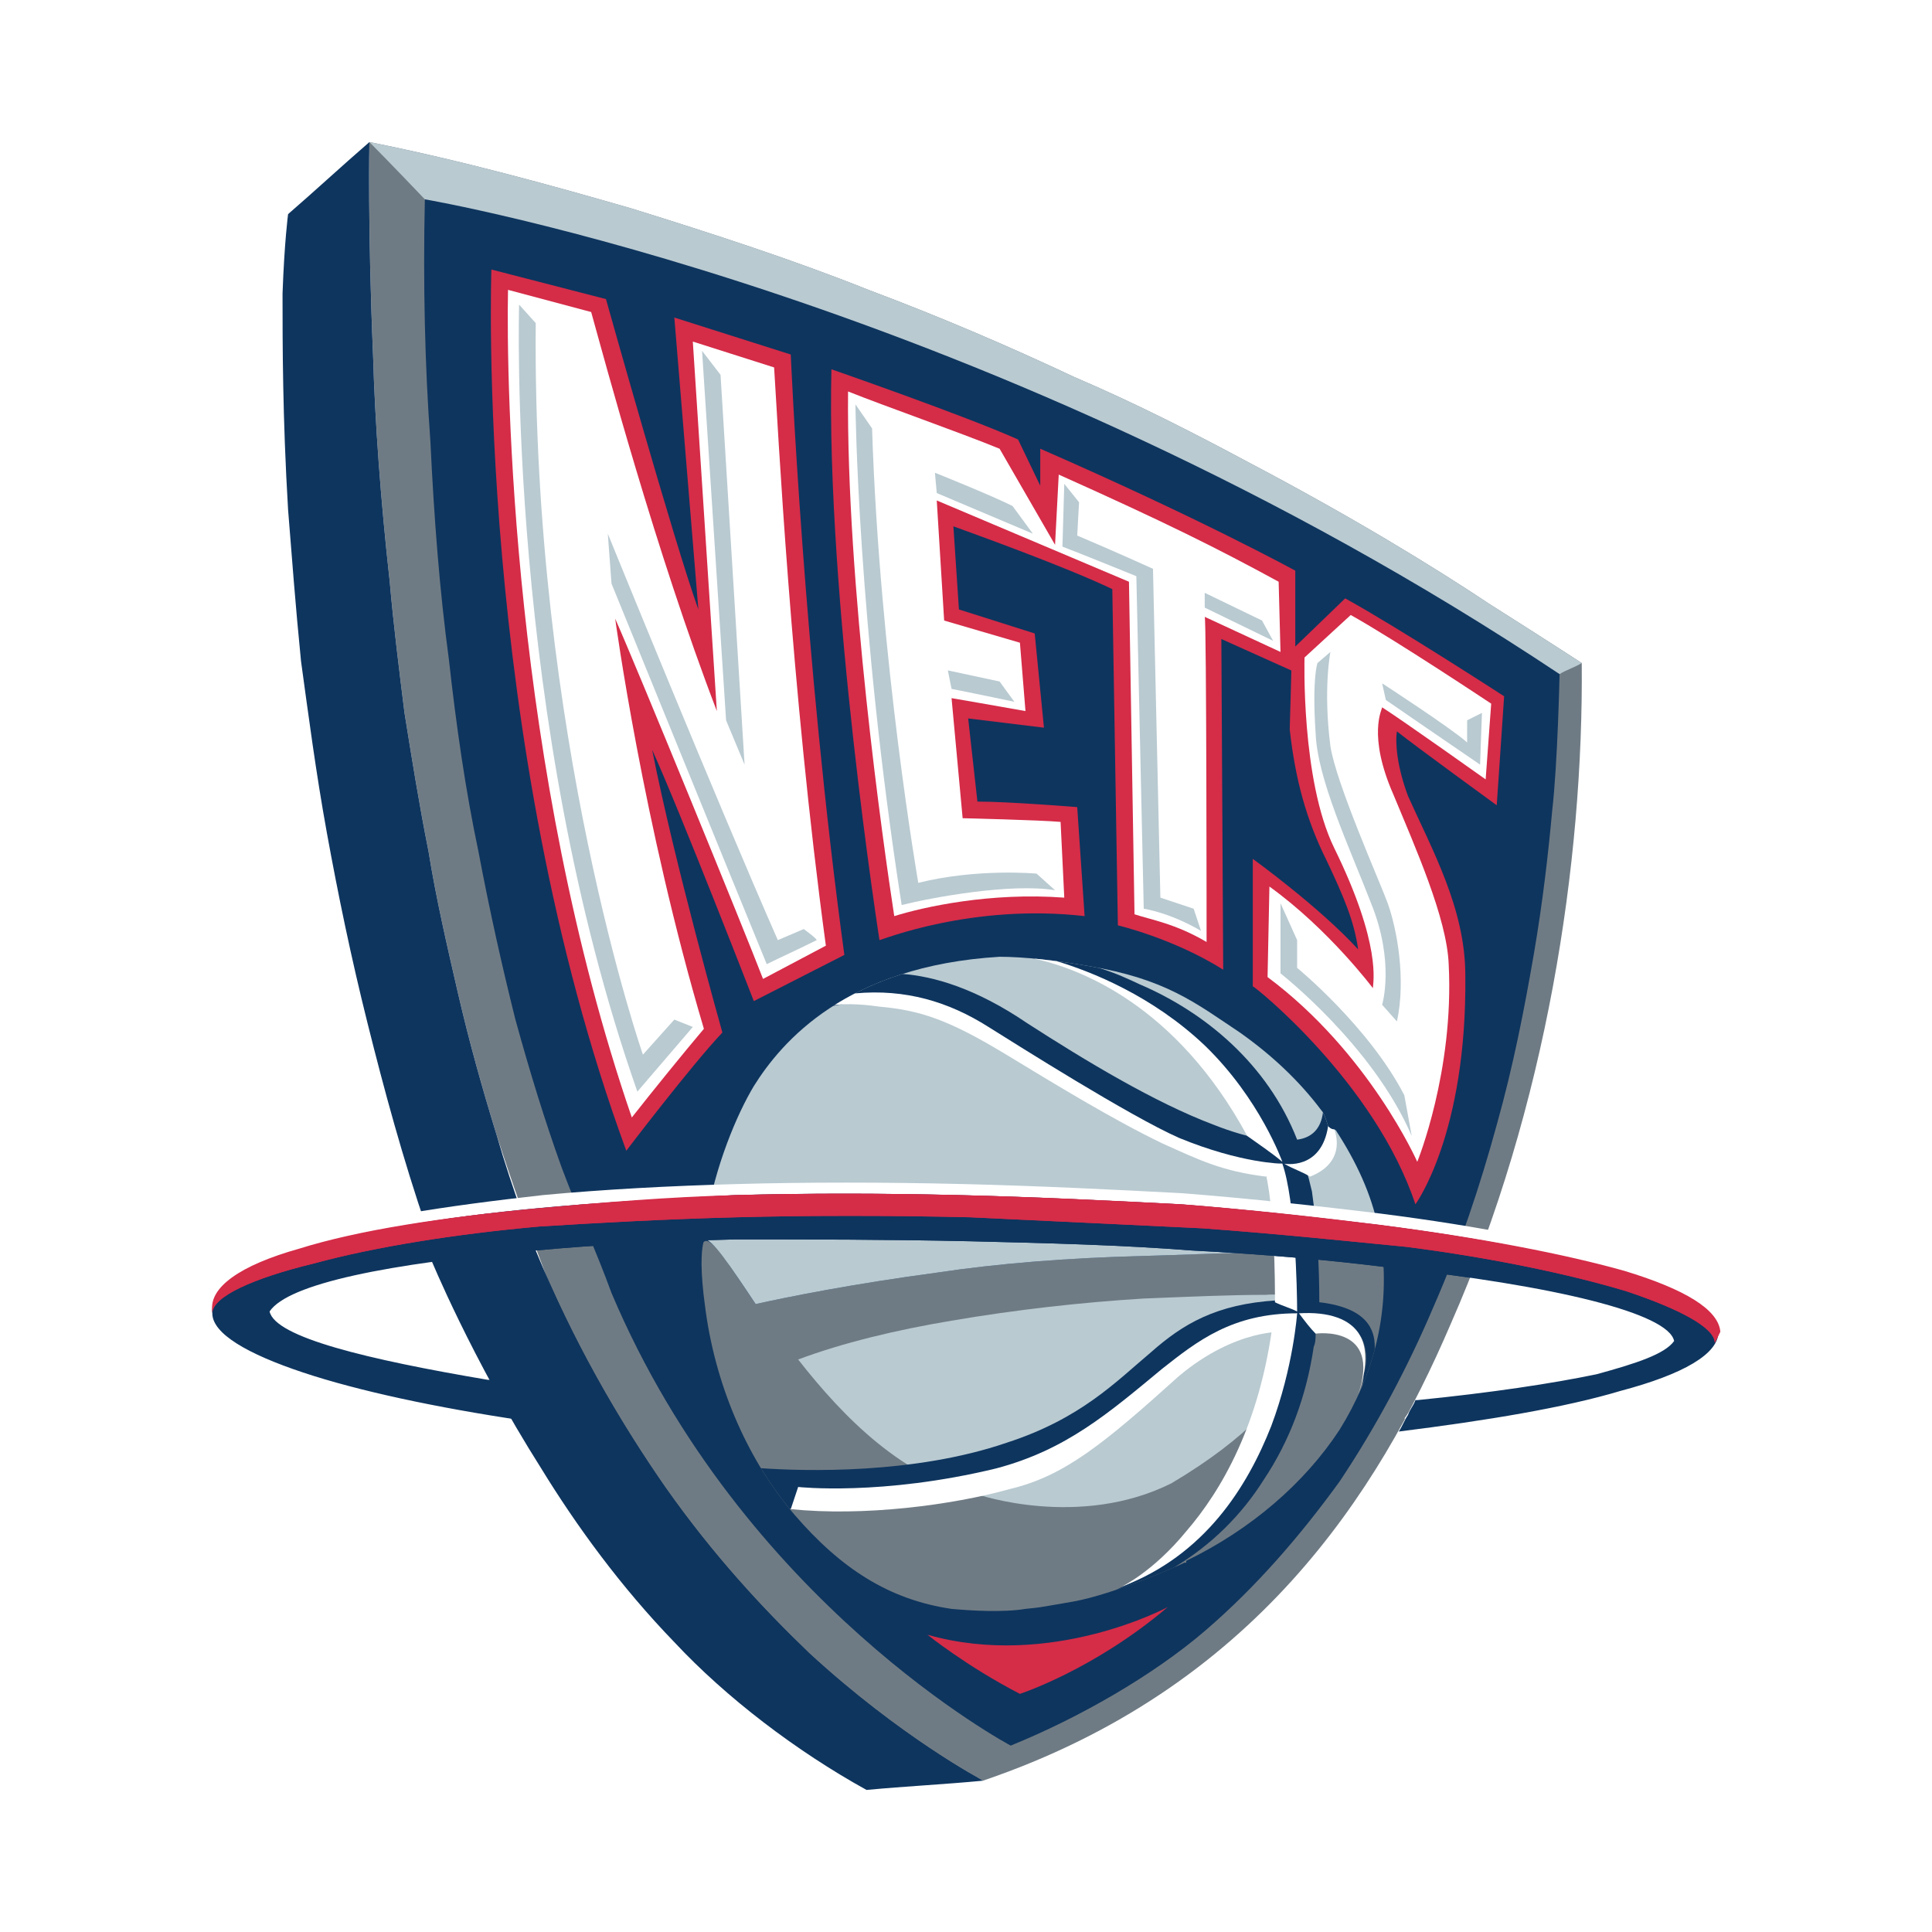 <?xml version="1.0" encoding="utf-8"?>
<!-- Generator: Adobe Illustrator 13.0.0, SVG Export Plug-In . SVG Version: 6.00 Build 14948)  -->
<!DOCTYPE svg PUBLIC "-//W3C//DTD SVG 1.0//EN" "http://www.w3.org/TR/2001/REC-SVG-20010904/DTD/svg10.dtd">
<svg version="1.0" id="Layer_1" xmlns="http://www.w3.org/2000/svg" xmlns:xlink="http://www.w3.org/1999/xlink" x="0px" y="0px"
	 width="192.756px" height="192.756px" viewBox="0 0 192.756 192.756" enable-background="new 0 0 192.756 192.756"
	 xml:space="preserve">
<g>
	<polygon fill-rule="evenodd" clip-rule="evenodd" fill="#FFFFFF" points="0,0 192.756,0 192.756,192.756 0,192.756 0,0 	"/>
	<path fill-rule="evenodd" clip-rule="evenodd" fill="#FFFFFF" d="M171.639,131.766c0-2.211-3.503-4.238-9.403-6.082
		c-3.688-1.105-8.297-2.027-13.645-3.133c6.638-19.168,9.403-39.443,9.22-56.585c0,0-3.688-2.212-9.22-5.898
		c-5.531-3.502-13.644-8.479-24.153-14.008c-5.163-2.765-10.879-5.713-17.332-8.663c-6.27-2.765-13.091-5.714-20.467-8.663
		c-7.375-2.765-15.304-5.529-23.601-7.925c-8.297-2.581-16.963-4.792-26.182-6.635c-2.766,2.396-5.347,4.792-8.113,7.188
		c0,0-0.369,2.765-0.553,7.926c0,4.976,0,12.349,0.553,21.565c0.369,4.608,0.738,9.584,1.291,14.93
		c0.738,5.529,1.476,11.243,2.582,17.326c1.106,6.082,2.397,12.349,4.057,18.984c1.475,6.082,3.319,12.35,5.347,18.801
		c-4.61,0.736-8.666,1.475-11.801,2.58c-5.163,1.658-8.297,3.502-8.666,5.713c-0.368,0.553-0.553,1.105-0.368,1.66l0,0l0,0
		c0,2.211,3.503,4.238,9.034,6.082c5.347,1.658,12.538,3.316,20.835,4.607c0.922,1.475,1.844,3.318,2.95,4.977
		c3.503,5.529,7.929,11.611,13.276,17.326c5.163,5.529,12.169,10.873,19.176,14.744c3.872-0.367,7.744-0.553,11.616-0.922
		c21.389-7.371,33.742-21.195,41.486-34.834l0,0c8.85-1.107,16.594-2.396,22.125-4.055c5.163-1.475,8.482-3.135,9.404-4.793l0,0
		C171.639,133.24,171.639,131.951,171.639,131.766L171.639,131.766z M48.84,137.664l-0.184-0.184
		c-11.985-1.844-21.204-4.24-21.757-6.635c1.291-2.029,7.191-3.871,16.042-4.977C43.494,126.975,45.521,131.582,48.84,137.664
		L48.84,137.664z M144.719,132.135c0.737-1.475,1.476-3.133,2.028-4.607c12.169,1.658,19.729,3.871,20.282,6.268l0,0
		c-0.185,0.184-0.369,0.367-0.369,0.367c-0.185,0-0.185,0-0.185,0.186c0,0-0.184,0.184-0.553,0.367l0,0
		c-0.369,0.186-0.922,0.553-1.476,0.738h-0.184c-0.369,0.184-0.554,0.369-0.922,0.369c0,0,0,0-0.185,0
		c-0.185,0.184-0.553,0.367-0.922,0.367h-0.185c-0.369,0.186-0.737,0.369-1.106,0.369c-0.185,0-0.185,0.184-0.369,0.184
		c-0.368,0-0.737,0.186-1.29,0.186c-4.425,1.105-10.51,2.027-17.885,2.764h-0.185C142.507,137.111,143.797,134.531,144.719,132.135
		L144.719,132.135z"/>
	<path fill="none" stroke="#FFFFFF" stroke-width="1.536" stroke-miterlimit="2.613" d="M171.639,131.766
		c0-2.211-3.503-4.238-9.403-6.082c-3.688-1.105-8.297-2.027-13.645-3.133c6.638-19.168,9.403-39.443,9.22-56.585
		c0,0-3.688-2.212-9.22-5.898c-5.531-3.502-13.644-8.479-24.153-14.008c-5.163-2.765-10.879-5.713-17.332-8.663
		c-6.27-2.765-13.091-5.714-20.467-8.663c-7.375-2.765-15.304-5.529-23.601-7.925c-8.297-2.581-16.963-4.792-26.182-6.635
		c-2.766,2.396-5.347,4.792-8.113,7.188c0,0-0.369,2.765-0.553,7.926c0,4.976,0,12.349,0.553,21.565
		c0.369,4.608,0.738,9.584,1.291,14.93c0.738,5.529,1.476,11.243,2.582,17.326c1.106,6.082,2.397,12.349,4.057,18.984
		c1.475,6.082,3.319,12.35,5.347,18.801c-4.61,0.736-8.666,1.475-11.801,2.58c-5.163,1.658-8.297,3.502-8.666,5.713
		c-0.368,0.553-0.553,1.105-0.368,1.66l0,0l0,0c0,2.211,3.503,4.238,9.034,6.082c5.347,1.658,12.538,3.316,20.835,4.607
		c0.922,1.475,1.844,3.318,2.95,4.977c3.503,5.529,7.929,11.611,13.276,17.326c5.163,5.529,12.169,10.873,19.176,14.744
		c3.872-0.367,7.744-0.553,11.616-0.922c21.389-7.371,33.742-21.195,41.486-34.834l0,0c8.85-1.107,16.594-2.396,22.125-4.055
		c5.163-1.475,8.482-3.135,9.404-4.793l0,0C171.639,133.24,171.639,131.951,171.639,131.766 M48.84,137.664l-0.184-0.184
		c-11.985-1.844-21.204-4.24-21.757-6.635c1.291-2.029,7.191-3.871,16.042-4.977C43.494,126.975,45.521,131.582,48.84,137.664
		 M144.719,132.135c0.737-1.475,1.476-3.133,2.028-4.607c12.169,1.658,19.729,3.871,20.282,6.268l0,0
		c-0.185,0.184-0.369,0.367-0.369,0.367l-0.185,0.186c0,0-0.184,0.184-0.553,0.367l0,0c-0.369,0.186-0.922,0.553-1.476,0.738h-0.184
		c-0.369,0.184-0.554,0.369-0.922,0.369h-0.185c-0.185,0.184-0.553,0.367-0.922,0.367h-0.185c-0.369,0.186-0.737,0.369-1.106,0.369
		l-0.369,0.184c-0.368,0-0.737,0.186-1.29,0.186c-4.425,1.105-10.51,2.027-17.885,2.764h-0.185
		C142.507,137.111,143.797,134.531,144.719,132.135"/>
	<path fill-rule="evenodd" clip-rule="evenodd" fill="#6F7B84" d="M157.811,66.15c0,0-3.688-2.396-9.22-5.898
		c-5.531-3.686-13.644-8.663-24.153-14.192c-5.163-2.765-10.879-5.713-17.332-8.479c-6.27-2.949-13.091-5.898-20.467-8.663
		c-7.375-2.949-15.304-5.53-23.601-8.11c-8.297-2.396-16.963-4.792-26.182-6.635c0,0-0.184,8.294,0.369,21.38
		c0.185,6.451,0.738,14.192,1.66,22.486c0.369,4.24,0.922,8.663,1.475,13.086c0.738,4.608,1.475,9.216,2.397,13.824
		c0.738,4.608,1.844,9.4,2.95,14.192c1.106,4.793,2.397,9.4,3.872,14.193c1.475,4.607,3.134,9.215,4.794,13.639
		c1.844,4.607,3.872,8.848,6.084,13.086c4.241,8.295,9.403,16.035,15.488,22.303c6.085,6.451,14.013,11.795,22.126,15.297
		c27.104-9.215,39.458-28.752,46.648-45.525C154.307,110.387,157.994,86.056,157.811,66.15L157.811,66.15z"/>
	<path fill-rule="evenodd" clip-rule="evenodd" fill="#0E355E" d="M49.578,113.336c-1.475-4.793-2.766-9.4-3.872-14.193
		c-1.106-4.792-2.212-9.584-2.95-14.192c-0.922-4.608-1.659-9.216-2.397-13.824c-0.553-4.423-1.106-8.847-1.475-13.086
		c-0.922-8.294-1.475-16.035-1.66-22.486c-0.553-13.086-0.369-21.38-0.369-21.38c-2.766,2.396-5.347,4.792-8.113,7.188
		c0,0-0.369,2.765-0.553,7.926c0,4.976,0,12.349,0.553,21.565c0.369,4.608,0.738,9.584,1.291,15.114
		c0.738,5.345,1.476,11.059,2.582,17.142c1.106,6.082,2.397,12.349,4.057,18.984c1.659,6.635,3.503,13.455,5.9,20.459
		c3.134-0.553,6.453-0.922,9.587-1.291C51.237,118.68,50.315,115.916,49.578,113.336L49.578,113.336z"/>
	<path fill-rule="evenodd" clip-rule="evenodd" fill="#B9CAD1" d="M36.855,14.173c1.844,1.843,5.532,5.713,5.532,5.713
		c11.8,21.012,48.493,85.338,48.493,85.338l64.718-37.968c0.553-0.369,1.659-0.737,2.213-1.106c0,0-0.003,0-0.005-0.002
		c-0.001-0.001-0.004-0.003-0.007-0.004c-0.006-0.004-0.016-0.01-0.027-0.017c-0.001-0.001-0.004-0.002-0.005-0.003
		c-0.426-0.276-3.989-2.589-9.176-5.872c-5.531-3.686-13.644-8.663-24.153-14.192c-5.163-2.765-10.879-5.713-17.332-8.479
		c-6.27-2.949-13.091-5.898-20.467-8.663c-7.375-2.949-15.304-5.53-23.601-8.11C54.741,18.413,46.075,16.016,36.855,14.173
		L36.855,14.173z M157.811,66.15c0,0-0.002,0-0.005-0.002L157.811,66.15L157.811,66.15z M157.799,66.144
		c-0.006-0.004-0.015-0.009-0.027-0.017L157.799,66.144L157.799,66.144z"/>
	<path fill-rule="evenodd" clip-rule="evenodd" fill="#0E355E" d="M42.387,19.887c-0.185,8.479,0,16.588,0.553,24.146
		c0.369,7.741,0.922,14.929,1.844,21.75c0.737,6.635,1.659,13.086,2.95,19.168c1.106,5.898,2.397,11.612,3.688,16.772
		c1.475,5.346,2.95,10.139,4.609,14.746c1.66,4.424,3.503,8.479,4.979,12.533c13.091,30.965,39.826,45.156,39.826,45.156
		c6.822-2.764,14.197-7.004,19.36-11.426c5.163-4.424,9.588-9.586,13.46-14.93c3.688-5.529,6.822-11.428,9.403-17.512
		c2.581-5.896,4.609-11.98,6.27-18.062c1.659-5.898,2.765-11.611,3.688-16.957c0.922-5.345,1.475-10.322,1.844-14.376
		c0.553-4.792,0.737-13.639,0.737-13.639C98.808,29.471,42.387,19.887,42.387,19.887L42.387,19.887z"/>
	<path fill-rule="evenodd" clip-rule="evenodd" fill="#6F7B84" d="M137.65,122.963c-0.198-0.672-0.591-0.594-1.598,2.537
		c-7.375-0.922-15.119-0.369-22.125-0.186c-7.376,0.186-14.382,0.738-20.467,1.66c-8.297,1.105-14.75,2.396-18.069,3.133
		c-2.786-4.121-4.562-6.959-5.206-6.162c-0.128,0.504-0.362,1.842,0.011,5.221c0.061,0.518,0.134,1.074,0.216,1.68
		c1.106,7.926,4.425,15.113,8.851,20.273c4.609,5.346,9.403,8.479,15.672,9.4c2.028,0.184,5.163,0.369,7.375,0
		c1.659-0.184,0.553,0,4.794-0.736c4.056-0.738,10.325-3.502,11.062-3.871c0,0,0,0,0.185,0v-0.186
		c6.453-3.133,11.8-7.74,15.304-13.086c3.318-5.344,4.979-11.428,4.24-18.062C137.768,124.189,137.726,123.439,137.65,122.963
		L137.65,122.963z M118.168,155.912L118.168,155.912L118.168,155.912z M118.353,155.912L118.353,155.912L118.353,155.912z"/>
	<path fill-rule="evenodd" clip-rule="evenodd" fill="#B9CAD1" d="M75.392,130.107c3.319-0.736,9.772-2.027,18.069-3.133
		c6.085-0.922,13.091-1.475,20.467-1.66c7.006-0.184,14.75-0.736,22.125,0.186c0.737-2.396,1.106-2.949,1.476-2.949
		c-0.738-3.502-2.213-6.635-4.241-9.77c-0.185-0.184-0.368,0-0.737-0.367c-0.185-0.369-0.369-1.291-0.737-1.66
		c-2.213-2.949-4.979-5.529-8.113-7.74c-4.425-2.949-7.375-5.346-15.119-6.636c-3.135-0.553-6.453-0.921-8.851-0.921
		c-15.304,0.921-21.757,8.479-24.522,12.903c-1.66,2.764-3.872,7.924-4.794,13.639c0,0.553-0.185,1.105-0.185,1.658
		C70.966,123.473,72.81,126.236,75.392,130.107L75.392,130.107z"/>
	<path fill-rule="evenodd" clip-rule="evenodd" fill="#B9CAD1" d="M130.706,133.057c0,0-0.185,1.844-0.369,2.211
		c-2.396,4.057-5.716,8.111-13.46,12.719c-9.219,4.607-19.36,1.105-19.36,1.105c-7.375-1.658-13.275-7.557-17.885-13.455
		c4.425-1.658,9.772-2.949,15.304-3.871c6.454-1.105,13.091-1.842,19.175-2.211c4.61-0.184,8.666-0.369,12.169-0.369
		c2.213-0.184,2.582,0.553,3.504,1.291C130.337,130.846,130.706,133.057,130.706,133.057L130.706,133.057z"/>
	<path fill-rule="evenodd" clip-rule="evenodd" fill="#0E355E" d="M131.628,129.924c0-3.502-0.185-7.189-0.737-11.061
		c-0.185-0.736-0.369-1.658-0.738-2.58c2.182-1.09,2.387-3.23,2.398-3.869h-0.001c-0.151-0.305-0.306-0.98-0.561-1.418
		c-0.199,1.623-1.115,2.525-2.574,2.707c-2.95-7.557-9.219-12.717-15.672-15.482c-1.234-0.576-2.36-1.112-4.078-1.647
		c-0.352-0.067-0.712-0.133-1.085-0.196c-1.531-0.27-3.109-0.495-4.6-0.655c2.318,0.701,4.999,1.717,7.734,3.236
		c5.531,3.316,11.432,7.74,14.197,14.744c-1.475-0.367-2.95-0.736-4.794-1.475c-5.9-2.211-12.906-6.451-18.623-10.137
		c-5.195-3.537-9.398-4.686-12.446-4.921c-2.723,0.862-5.007,1.97-6.92,3.188l3.326-0.664c2.95,0,5.347,0.738,8.113,1.844
		c4.24,2.027,9.034,5.346,16.778,9.768c7.56,4.424,12.538,5.898,15.673,5.715c0.185,1.289,0.368,2.58,0.368,3.871
		c0.185,3.133,0.185,6.082,0,8.846c-6.084,0.369-9.403,2.396-12.537,5.162c-3.504,2.949-7.007,6.635-14.383,9.031
		c-9.285,3.189-20.282,2.846-24.548,2.551c0.876,1.445,1.829,2.799,2.846,4.041c1.899-0.148,8.286-0.748,19.675-2.721
		c7.375-1.475,11.984-5.529,16.41-9.031c3.688-3.135,7.375-6.084,12.354-6.637c-0.554,5.162-1.66,9.4-3.135,12.902
		c-2.397,5.713-5.9,9.4-9.403,11.797c-1.132,0.707-2.265,1.305-3.366,1.807c2.295-0.77,4.539-1.693,5.829-2.256
		c3.744-2.246,6.745-5.23,8.969-8.768c2.581-3.871,4.24-8.293,4.978-13.27c0.185-0.369,0.185-0.922,0.185-1.291l0,0
		c0-0.184,0-0.369,0-0.553s0.185-0.184,0.185-0.369l0,0l0,0c0,0,3.319-0.553,4.241,1.105c0.737,1.107,0.737,2.766,0.368,3.871
		c0,0.439-0.066,0.812-0.119,1.121c0.484-1.162,0.893-2.352,1.218-3.568c0.007-0.201,0.008-0.316,0.008-0.316
		C137.159,132.688,136.422,130.477,131.628,129.924L131.628,129.924z"/>
	<path fill-rule="evenodd" clip-rule="evenodd" fill="#FFFFFF" d="M129.415,131.029c0,0-0.368,5.346-2.581,11.244
		c-2.396,6.082-6.638,12.9-14.935,16.035c0,0,3.134-1.475,6.453-5.529c3.503-4.057,7.375-10.691,8.666-21.014
		C127.756,131.582,128.678,131.398,129.415,131.029L129.415,131.029z"/>
	<path fill-rule="evenodd" clip-rule="evenodd" fill="#FFFFFF" d="M129.415,131.029c-0.368,0.736-0.922,1.291-1.29,1.844
		c0,0-4.794-0.369-10.51,4.424c-7.561,6.818-11.433,9.951-16.779,11.242c-5.9,1.658-14.75,2.766-21.941,2.027l0.738-2.211
		c0,0,8.297,0.92,19.729-1.844c7.006-1.844,11.247-5.529,16.594-9.953C119.459,133.795,122.962,131.029,129.415,131.029
		L129.415,131.029z"/>
	<path fill-rule="evenodd" clip-rule="evenodd" fill="#FFFFFF" d="M135.5,139.139c0,0,1.475-3.686,0.185-5.898
		c-0.922-1.658-3.135-2.395-6.085-2.211c0.553,0.736,1.106,1.475,1.659,2.027C131.259,133.057,137.896,132.135,135.5,139.139
		L135.5,139.139z"/>
	<path fill-rule="evenodd" clip-rule="evenodd" fill="#FFFFFF" d="M129.415,130.846c-0.737-0.369-1.475-0.555-2.212-0.922
		c0-2.027,0-9.586-1.106-13.641c0.737,0,1.106-0.184,1.844-0.184C129.231,119.785,129.415,128.633,129.415,130.846L129.415,130.846z
		"/>
	<path fill-rule="evenodd" clip-rule="evenodd" fill="#FFFFFF" d="M130.706,117.391c-0.922-0.555-1.659-0.738-2.581-1.291
		c0,0,3.715,0.707,4.386-3.77c0.013,0.031,0.026,0.059,0.039,0.084c0.272,0.271,0.441,0.244,0.587,0.283
		C133.814,114.686,133.063,116.482,130.706,117.391L130.706,117.391z"/>
	<path fill-rule="evenodd" clip-rule="evenodd" fill="#FFFFFF" d="M127.94,115.916c0,0-2.213-6.268-7.744-11.613
		c-5.229-4.959-11.337-7.381-14.776-8.407c-0.761-0.099-1.51-0.184-2.233-0.252c4.517,0.985,14.148,4.585,21.251,17.692
		C125.728,114.256,126.834,114.994,127.94,115.916L127.94,115.916z"/>
	<path fill-rule="evenodd" clip-rule="evenodd" fill="#FFFFFF" d="M127.94,116.1c0,0-4.057,0-10.325-2.58
		c-4.979-2.213-16.042-9.217-18.991-11.059c-3.971-2.525-8.295-3.814-13.316-3.35c-0.727,0.373-1.409,0.764-2.05,1.168
		c0.736-0.109,2.137-0.182,4.487,0.154c4.056,0.367,6.822,1.289,12.354,4.607c5.163,3.133,10.878,6.635,15.856,9.031
		c3.688,1.658,5.9,2.764,10.325,3.318C126.834,117.021,127.387,116.469,127.94,116.1L127.94,116.1z"/>
	<path fill-rule="evenodd" clip-rule="evenodd" fill="#0E355E" d="M53.45,124.762c3.688,9.033,8.297,16.957,12.907,23.594
		c4.794,6.818,9.772,12.164,14.381,16.588c9.219,8.479,17.332,12.717,17.332,12.717c-3.872,0.369-7.744,0.555-11.616,0.922
		c-7.007-3.871-14.013-9.215-19.176-14.744c-5.347-5.529-9.772-11.613-13.276-17.326C46.997,135.453,42.94,125.5,42.94,125.5
		l10.325-1.475L53.45,124.762L53.45,124.762z"/>
	<path fill-rule="evenodd" clip-rule="evenodd" fill="#0E355E" d="M98.059,177.656c-0.327-0.172-8.292-4.41-17.32-12.713
		c-4.609-4.424-9.587-9.77-14.381-16.588c-4.252-6.121-8.505-13.338-12.034-21.51c0.016,0.043,0.033,0.086,0.049,0.129
		c1.844,4.607,3.872,8.848,6.084,13.086c4.241,8.295,9.403,16.035,15.488,22.303C82.026,168.811,89.95,174.154,98.059,177.656
		L98.059,177.656z"/>
	<path fill-rule="evenodd" clip-rule="evenodd" fill="#D52C48" d="M78.895,35.37l-11.616-3.687l2.397,29.122
		c-2.397-6.636-9.219-30.965-9.219-30.965l-11.432-2.949c0,0-1.659,46.816,13.46,87.918c0,0,6.453-8.479,9.588-11.795
		c0,0-4.794-16.958-7.007-28.201c2.766,6.083,10.141,25.066,10.141,25.066l9.035-4.607C80.186,65.597,78.895,35.37,78.895,35.37
		L78.895,35.37z"/>
	<path fill-rule="evenodd" clip-rule="evenodd" fill="#D52C48" d="M129.231,56.934c0,0-9.404-5.161-25.445-12.165v3.687
		l-2.213-4.608c-5.347-2.396-18.622-7.004-18.622-7.004c-0.553,22.67,4.794,56.953,4.794,56.953c0.184,0,9.219-3.687,20.467-2.396
		l-0.738-10.875c0,0-6.822-0.553-9.957-0.553l-0.922-8.294c1.475,0.184,7.56,0.921,7.56,0.921l-0.922-9.4l-7.56-2.396l-0.553-8.294
		c2.028,0.737,11.247,4.055,15.856,6.267l0.554,33.545c0,0,5.531,1.291,10.51,4.424l-0.185-32.993l7.376,3.318V56.934
		L129.231,56.934z"/>
	<path fill-rule="evenodd" clip-rule="evenodd" fill="#D52C48" d="M128.862,64.86c0,2.396-0.185,7.373-0.185,7.926
		c0.554,4.976,1.659,9.031,3.688,13.086c1.66,3.502,2.766,6.083,3.135,8.848c-3.872-4.239-10.51-9.032-10.51-9.032v12.717
		c0.185,0,12.169,9.586,16.226,21.75c0,0,5.162-7.004,4.979-22.855c0-6.635-3.319-12.533-5.716-17.878
		c-1.106-2.949-1.291-5.345-1.106-6.451c1.844,1.475,9.957,7.373,9.957,7.373l0.737-10.875c0,0-10.51-6.82-15.857-9.769
		L128.862,64.86L128.862,64.86z"/>
	<path fill-rule="evenodd" clip-rule="evenodd" fill="#0E355E" d="M148.07,123.793c-3.307-0.584-6.897-1.125-10.727-1.611
		c-6.085-0.736-12.538-1.475-19.545-2.027c-7.19-0.369-14.565-0.736-22.31-0.922c-7.744-0.184-15.12-0.184-22.126,0
		c-7.006,0.369-13.645,0.738-19.544,1.291c-0.588,0.055-1.172,0.111-1.749,0.17c0.485,1.363,0.977,2.721,1.473,4.061
		c5.877-0.547,12.484-0.914,19.821-1.098c7.375,0,15.12,0,23.417,0.184c7.744,0.186,15.12,0.369,22.125,0.922
		c7.007,0.369,13.46,0.922,19.36,1.66c2.988,0.324,5.796,0.68,8.401,1.057C147.151,126.256,147.62,125.025,148.07,123.793
		L148.07,123.793z"/>
	<path fill-rule="evenodd" clip-rule="evenodd" fill="#FFFFFF" d="M162.235,125.869c-6.085-1.844-14.382-3.502-24.522-4.793
		c-6.085-0.738-12.723-1.475-19.729-2.027c-7.007-0.369-14.382-0.738-22.125-0.922c-7.744-0.184-15.304-0.184-22.126,0
		c-7.006,0.184-13.644,0.553-19.544,1.105c-9.957,1.105-18.254,2.396-23.97,4.24c-5.716,1.842-8.85,3.871-8.85,6.266
		c0.184,2.213,3.503,4.24,8.85,5.898c5.163,1.844,12.169,3.318,20.098,4.607c-0.553-0.92-1.106-1.842-1.659-2.58
		c-12.354-2.027-21.757-4.424-21.757-7.188c-0.184-3.133,10.325-5.529,26.735-6.82c6.084-0.553,12.723-0.922,20.098-1.105
		c7.191-0.184,15.119-0.184,23.232,0c7.744,0.184,15.303,0.553,22.31,1.105c7.006,0.369,13.46,0.922,19.36,1.658
		c17.331,2.029,28.579,4.793,28.579,7.742c0.184,1.475-2.767,2.766-7.929,4.055c-4.425,0.922-10.51,1.844-17.885,2.58
		c-0.369,0.738-0.922,1.291-1.291,1.844c9.035-0.922,16.595-2.396,22.126-3.871c6.085-1.658,9.588-3.686,9.403-5.898
		C171.639,129.555,168.136,127.527,162.235,125.869L162.235,125.869z"/>
	<path fill-rule="evenodd" clip-rule="evenodd" fill="#0E355E" d="M161.866,126.975c-5.9-1.844-14.382-3.502-24.522-4.793
		c-6.085-0.736-12.538-1.475-19.545-2.027c-7.19-0.369-14.565-0.736-22.31-0.922c-7.744-0.184-15.12-0.184-22.126,0
		c-7.006,0.369-13.645,0.738-19.544,1.291c-9.957,0.922-18.254,2.396-23.97,4.238c-5.716,1.66-8.85,3.871-8.666,6.268
		c0,2.027,3.503,4.055,9.034,5.898c5.532,1.844,13.276,3.502,21.941,4.791c-0.184-0.553-0.369-0.92-0.553-1.475
		c0.184,0,0.184,0,0.184,0c-0.184-0.184-0.184-0.367-0.369-0.553c0-0.184,0-0.367-0.185-0.553c0,0,0,0-0.184,0
		c-0.185-0.553-0.553-1.105-0.738-1.289c0-0.186-1.475-0.186-1.659-0.186c-11.985-2.027-21.204-4.238-21.757-6.818
		c1.844-2.766,11.801-4.793,26.551-6.084c5.9-0.553,12.538-0.922,19.913-1.105c7.375,0,15.12,0,23.417,0.184
		c7.744,0.186,15.12,0.369,22.125,0.922c7.007,0.369,13.46,0.922,19.36,1.66c16.963,1.842,28.21,4.607,28.764,7.373
		c-0.922,1.289-3.688,2.211-7.744,3.316c-4.425,0.922-10.51,1.844-17.885,2.58h-0.185c-0.185,0.553-0.554,0.922-0.737,1.475
		c-0.369,0.553-0.554,1.107-0.922,1.66c8.85-1.107,16.594-2.396,22.125-4.055c6.27-1.66,9.772-3.688,9.772-5.898
		C171.27,130.66,167.767,128.633,161.866,126.975L161.866,126.975z"/>
	<path fill-rule="evenodd" clip-rule="evenodd" fill="#D52C48" d="M86.931,119.104c-0.055,0-0.111,0-0.166,0
		c-0.411-0.002-0.821-0.004-1.23-0.006c-0.054,0-0.109,0-0.163,0c-0.062,0-0.123,0-0.185,0c-0.054,0-0.108-0.002-0.162-0.002
		c-0.062,0-0.124,0-0.185,0c-0.054,0-0.108,0-0.162,0c-0.146,0-0.292,0-0.438,0s-0.292,0-0.438,0c-0.054,0-0.106,0-0.161,0
		c-0.062,0-0.122,0-0.184,0c-0.054,0-0.107,0.002-0.16,0.002c-0.062,0-0.123-0.002-0.185,0c-0.053,0-0.106-0.002-0.16,0
		c-0.405,0.002-0.81,0.004-1.213,0.006c-0.052,0-0.105,0-0.157,0c-2.73,0.018-5.41,0.061-8.037,0.129
		c-0.141,0.004-0.284,0.008-0.424,0.014c-5.318,0.279-10.421,0.562-15.146,0.926c-1.344,0.115-2.667,0.232-3.975,0.352
		c-2.169,0.201-4.262,0.42-6.267,0.658c-0.007,0-0.015,0.002-0.023,0.002c-0.061,0.008-0.121,0.016-0.182,0.023
		c-7.177,0.902-13.216,2.115-17.682,3.555c-5.521,1.604-8.633,3.723-8.674,6.023c0.003,0.021,0.005,0.039,0.008,0.061
		c0,0.115,0,0.158,0,0.174c0,0.002,0,0.004,0,0.006c0,0,0,0,0,0.002s0,0.002,0,0.002c0-1.658,4.056-3.502,10.141-4.977
		c6.084-1.658,14.197-2.949,22.495-3.686c5.9-0.369,12.538-0.738,19.729-0.922c7.191-0.186,15.12-0.186,23.232,0
		c7.744,0.367,15.672,0.736,23.232,1.105c7.56,0.553,14.566,1.289,20.282,1.844c8.666,1.105,16.41,2.764,21.941,4.422
		c5.531,1.844,8.851,3.688,8.851,5.162c0.104-0.209,0.206-0.416,0.311-0.625c0.037-0.16,0.058-0.32,0.058-0.48
		c-0.185-2.213-3.688-4.24-9.588-5.898c-5.9-1.844-14.382-3.502-24.522-4.793c-6.085-0.736-12.538-1.475-19.545-2.027
		c-7.19-0.369-14.565-0.736-22.31-0.922C92.585,119.164,89.731,119.121,86.931,119.104L86.931,119.104z"/>
	<path fill-rule="evenodd" clip-rule="evenodd" fill="#D52C48" d="M171.639,132.873c-0.185-2.213-3.503-4.24-9.588-6.084
		c-5.9-1.658-14.382-3.316-24.522-4.607c-5.9-0.736-12.538-1.475-19.545-2.027c-7.007-0.369-14.565-0.736-22.31-0.922
		c-7.744-0.184-15.119-0.184-22.126,0c-7.006,0.186-13.459,0.738-19.544,1.291c-9.957,0.922-18.253,2.211-24.154,4.055
		c-5.9,1.658-9.035,3.871-8.666,6.268c0,0.184,0,0.184,0,0.184c0-1.658,4.056-3.502,10.141-4.977
		c6.084-1.658,14.197-2.949,22.495-3.686c5.9-0.369,12.538-0.738,19.729-0.922c7.191-0.186,15.12-0.186,23.232,0
		c7.744,0.367,15.672,0.736,23.232,1.105c7.56,0.553,14.566,1.289,20.282,1.844c8.666,1.105,16.41,2.764,21.941,4.422
		c5.531,1.844,8.851,3.688,8.851,5.162C171.27,133.609,171.454,133.24,171.639,132.873L171.639,132.873z"/>
	<path fill-rule="evenodd" clip-rule="evenodd" fill="#FFFFFF" d="M69.123,34.079l2.397,36.863
		C65.435,55.091,60.272,35.738,58.981,31.13l-8.297-2.212c-0.185,9.216,0.369,47.738,12.353,82.574
		c2.028-2.58,5.163-6.451,7.191-8.848c-6.084-20.459-8.85-40.918-8.85-40.918c2.212,4.977,12.907,31.149,14.75,35.941l6.269-3.317
		c-3.503-25.804-4.794-51.977-5.163-57.691L69.123,34.079L69.123,34.079z"/>
	<path fill-rule="evenodd" clip-rule="evenodd" fill="#FFFFFF" d="M120.196,61.542l7.56,3.502l-0.185-7.004
		c-6.085-3.317-11.247-5.898-21.941-10.69l-0.368,7.004l-5.532-9.584c-4.056-1.659-11.431-4.239-15.119-5.714
		c-0.185,19.169,3.503,45.157,4.609,52.346c2.951-0.921,9.588-2.396,16.963-1.843l-0.368-7.557
		c-2.028-0.185-9.772-0.369-9.772-0.369l-1.106-11.98c0,0,5.347,0.922,7.375,1.291l-0.554-6.82l-7.56-2.212l-0.737-11.98
		l19.176,8.109l0.553,33.177c1.66,0.553,4.057,0.921,7.191,2.765C120.381,93.982,120.381,61.542,120.196,61.542L120.196,61.542z"/>
	<path fill-rule="evenodd" clip-rule="evenodd" fill="#FFFFFF" d="M134.763,61.358l-4.61,4.239c0,0-0.368,12.165,2.95,18.984
		c4.794,9.769,3.872,13.456,3.872,14.008c0,0-4.425-5.898-10.325-10.138l-0.185,9.032c10.142,7.557,14.936,18.432,14.936,18.432
		s3.688-9.031,3.135-19.722c-0.185-4.608-3.319-11.612-5.532-16.958c-2.581-5.898-1.106-8.478-1.106-8.663
		c2.028,1.29,10.326,7.188,10.326,7.188l0.553-7.557C148.775,70.205,139.372,63.938,134.763,61.358L134.763,61.358z"/>
	<path fill-rule="evenodd" clip-rule="evenodd" fill="#B9CAD1" d="M77.604,93.797C71.52,79.974,60.641,53.248,60.641,53.248
		l0.369,4.977c0,0,12.907,31.702,15.488,37.969c1.475-0.737,2.766-1.291,4.979-2.396c0-0.184-1.291-1.105-1.291-1.105L77.604,93.797
		L77.604,93.797z"/>
	<polygon fill-rule="evenodd" clip-rule="evenodd" fill="#B9CAD1" points="71.888,37.397 70.044,35 72.441,71.864 74.285,76.288 
		71.888,37.397 	"/>
	<path fill-rule="evenodd" clip-rule="evenodd" fill="#B9CAD1" d="M89.958,90.295c2.95-0.737,10.878-2.212,15.304-1.475
		l-1.844-1.659c0,0-5.901-0.553-11.801,0.921c0,0-3.872-22.302-4.61-45.341l-1.659-2.396C85.348,40.346,85.532,61.911,89.958,90.295
		L89.958,90.295z"/>
	<path fill-rule="evenodd" clip-rule="evenodd" fill="#B9CAD1" d="M94.567,66.887l0.369,1.843c0,0,3.688,0.737,6.269,1.291
		l-1.476-2.028L94.567,66.887L94.567,66.887z"/>
	<path fill-rule="evenodd" clip-rule="evenodd" fill="#B9CAD1" d="M107.474,53.433c3.503,1.474,7.56,3.317,7.56,3.317l0.737,32.808
		l3.319,1.106l0.737,2.212c-3.134-1.843-5.716-2.212-5.716-2.212l-0.737-33.177c0,0-5.9-2.396-7.375-2.949l0.184-6.267l1.476,1.843
		L107.474,53.433L107.474,53.433z"/>
	<path fill-rule="evenodd" clip-rule="evenodd" fill="#B9CAD1" d="M101.021,50.483c-2.213-1.106-7.744-3.318-7.744-3.318
		l0.185,2.028l9.588,4.055L101.021,50.483L101.021,50.483z"/>
	<polygon fill-rule="evenodd" clip-rule="evenodd" fill="#B9CAD1" points="120.196,59.146 120.196,60.621 127.019,63.938 
		125.912,61.911 120.196,59.146 	"/>
	<path fill-rule="evenodd" clip-rule="evenodd" fill="#B9CAD1" d="M53.45,32.236c-0.369,41.287,10.694,72.989,10.694,72.989
		l3.135-3.502l1.844,0.738l-5.532,6.451c-13.091-37.232-11.8-78.519-11.8-78.519L53.45,32.236L53.45,32.236z"/>
	<path fill-rule="evenodd" clip-rule="evenodd" fill="#B9CAD1" d="M129.415,96.562v-2.765l-1.659-3.687v7.004
		c0,0,9.219,7.188,13.091,16.221l-0.737-4.057C136.606,102.461,129.415,96.562,129.415,96.562L129.415,96.562z"/>
	<path fill-rule="evenodd" clip-rule="evenodd" fill="#B9CAD1" d="M147.854,71.126l-1.476,0.737v2.212
		c-1.659-1.475-8.481-5.898-8.481-5.898l0.369,1.659c0,0,5.347,3.687,9.403,6.451L147.854,71.126L147.854,71.126z"/>
	<path fill-rule="evenodd" clip-rule="evenodd" fill="#B9CAD1" d="M137.896,100.248c0,0,1.291-4.239-1.106-10.137
		c-2.212-5.714-5.347-12.349-5.531-16.957c-0.368-5.53,0.185-7.004,0.185-7.004l1.291-1.105c0,0-0.737,3.686,0,9.4
		c0.553,3.687,4.979,13.639,5.716,15.667c0.922,2.581,1.844,7.557,0.922,11.797L137.896,100.248L137.896,100.248z"/>
	<path fill-rule="evenodd" clip-rule="evenodd" fill="#D52C48" d="M116.509,160.336c0,0-11.616,6.266-23.97,2.764
		c0,0,3.872,3.135,9.219,5.898C101.758,168.998,109.134,166.602,116.509,160.336L116.509,160.336z"/>
</g>
</svg>
